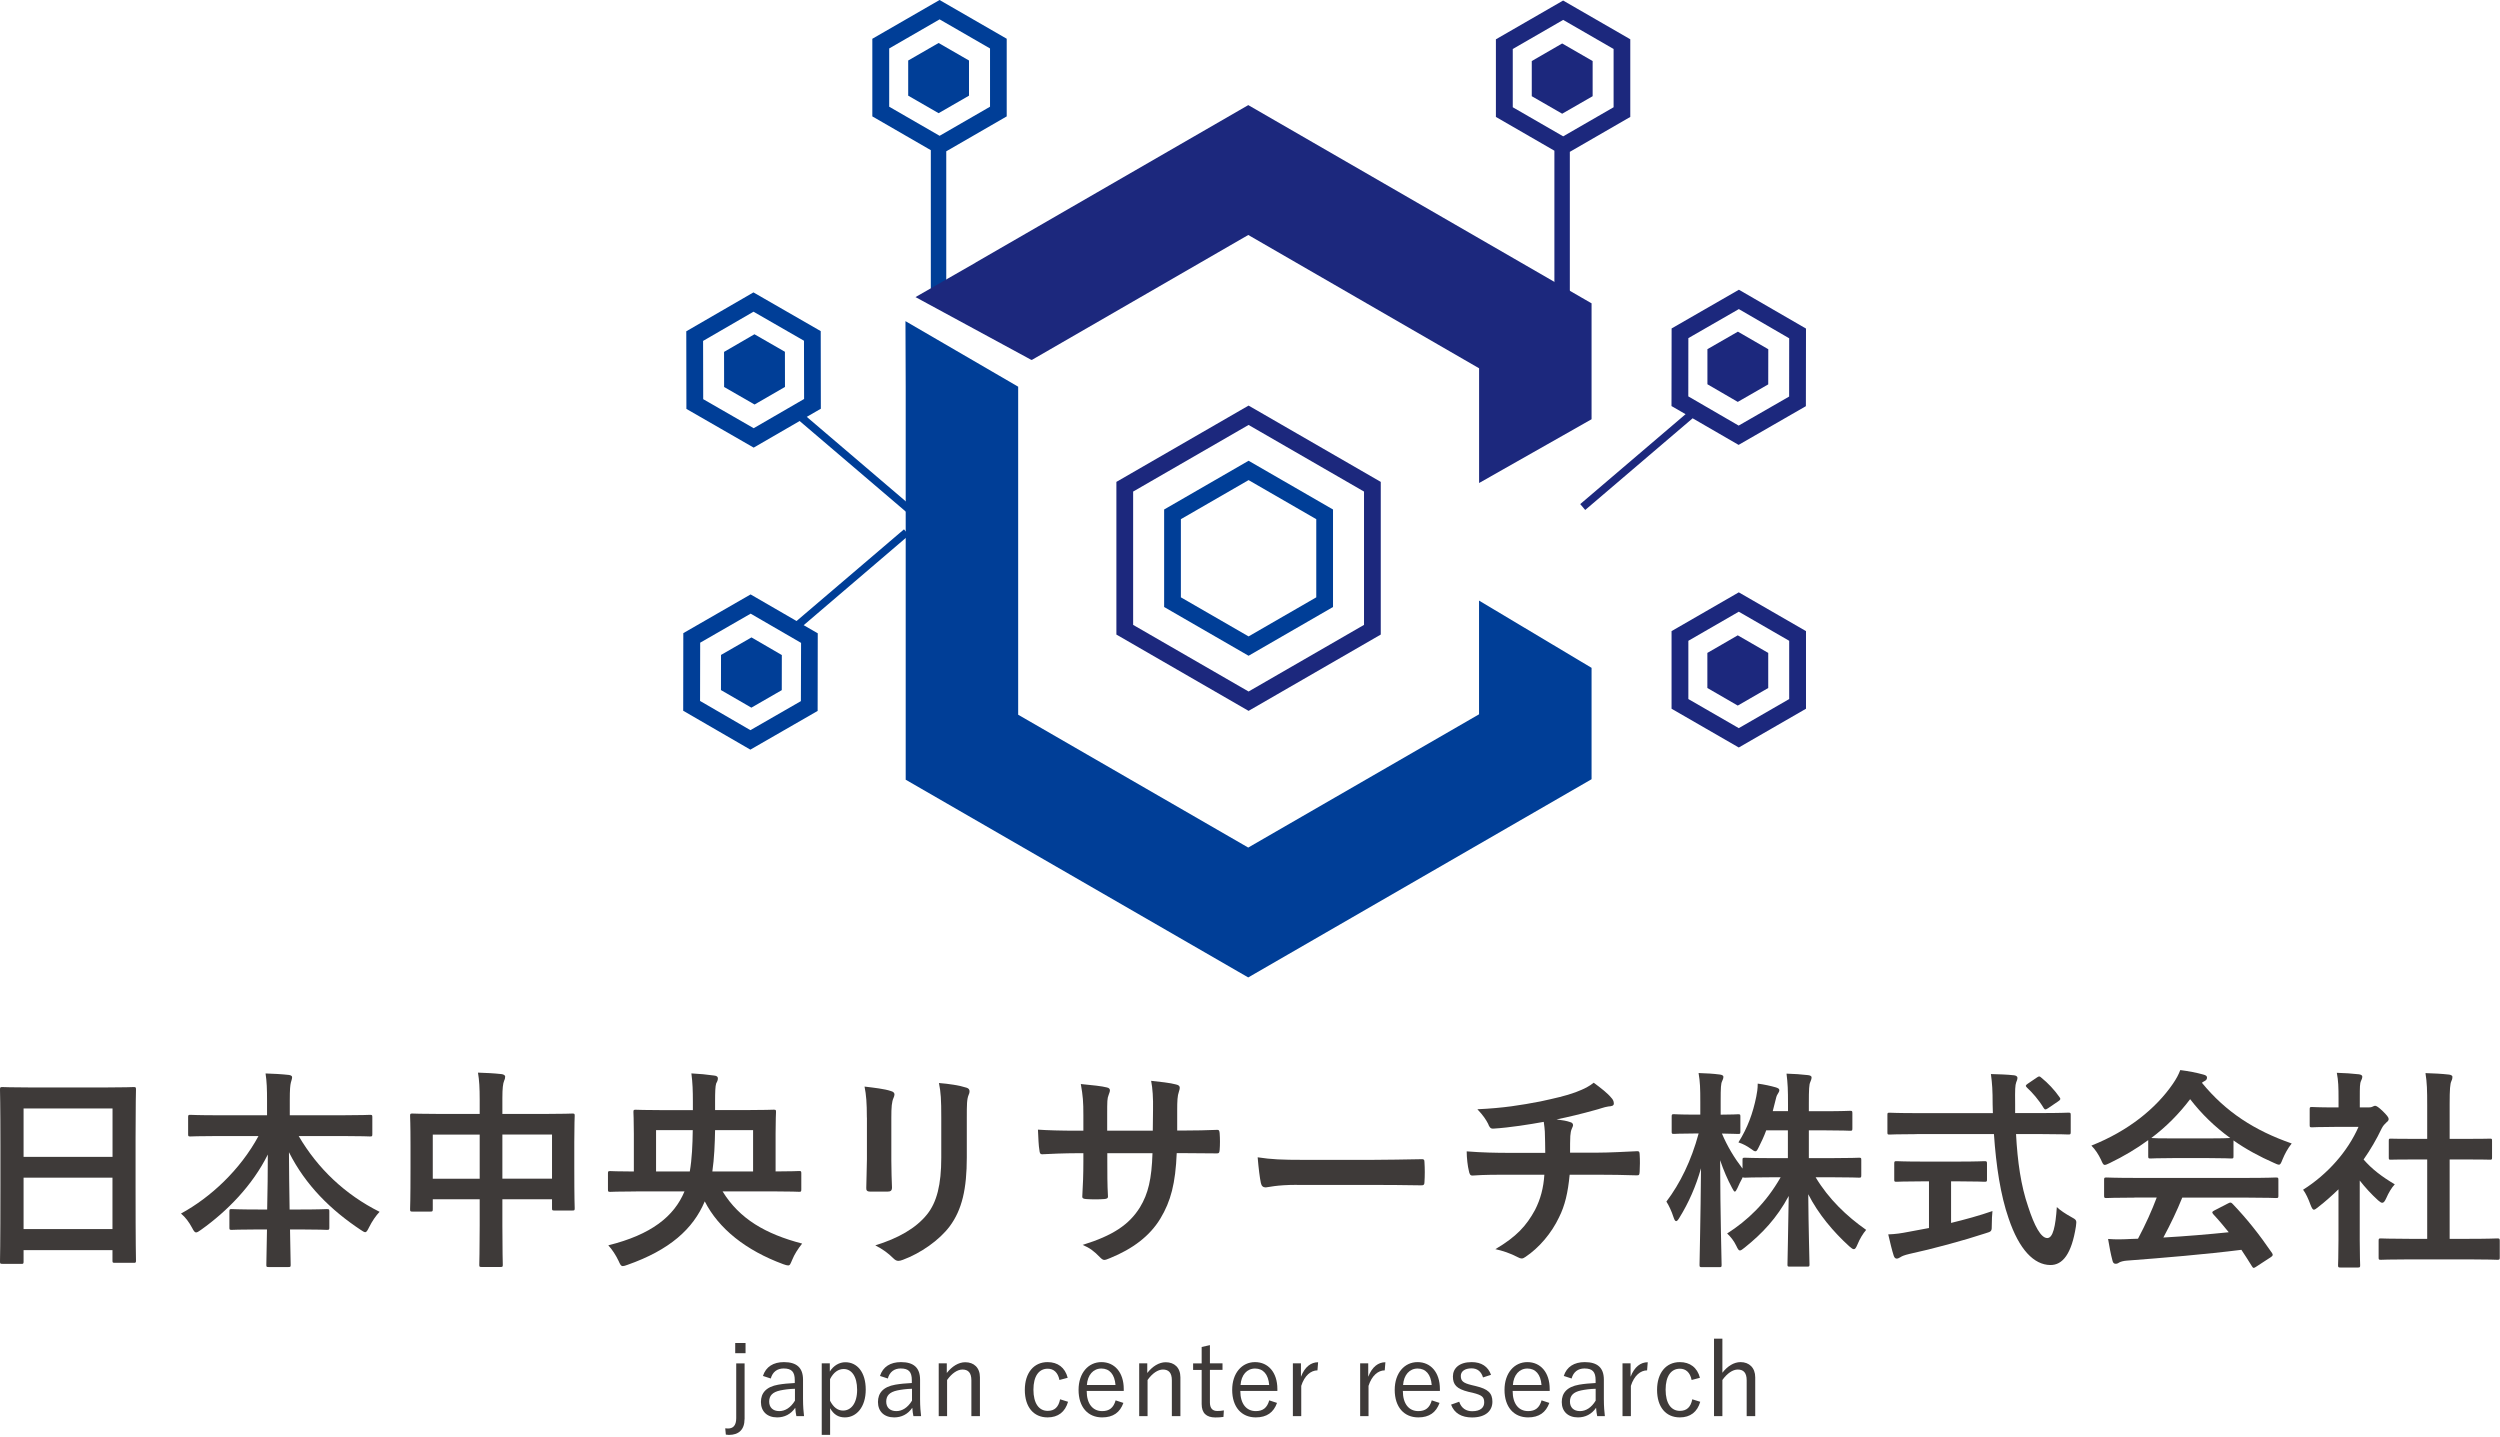 <svg width="421" height="242" viewBox="0 0 421 242" fill="none" xmlns="http://www.w3.org/2000/svg">
<path d="M0.39 212.83C0.03 212.83 0 212.79 0 212.44C0 212.19 0.07 210.08 0.07 199.72V192.82C0.07 185.89 0 183.71 0 183.49C0 183.1 0.04 183.06 0.39 183.06C0.64 183.06 1.86 183.13 5.32 183.13H17.58C21.05 183.13 22.3 183.06 22.51 183.06C22.87 183.06 22.9 183.1 22.9 183.49C22.9 183.7 22.83 185.88 22.83 191.75V199.69C22.83 209.95 22.9 212.06 22.9 212.27C22.9 212.63 22.86 212.66 22.51 212.66H19.33C18.97 212.66 18.94 212.62 18.94 212.27V210.52H3.97V212.45C3.97 212.81 3.93 212.84 3.58 212.84H0.39V212.83ZM3.97 194.82H18.95V186.67H3.97V194.82ZM18.94 206.97V198.32H3.97V206.97H18.94Z" fill="#3E3A39"/>
<path d="M36.64 191.31C33.39 191.31 32.28 191.38 32.07 191.38C31.71 191.38 31.68 191.34 31.68 190.99V188.13C31.68 187.77 31.72 187.74 32.07 187.74C32.28 187.74 33.39 187.81 36.64 187.81H44.97V185.42C44.97 183.38 44.93 182.17 44.72 180.77C46.01 180.81 47.4 180.88 48.65 181.02C48.97 181.06 49.19 181.2 49.19 181.38C49.19 181.7 49.05 182.02 48.98 182.31C48.87 182.78 48.8 183.42 48.8 185.31V187.81H57.7C60.95 187.81 62.1 187.74 62.31 187.74C62.67 187.74 62.7 187.78 62.7 188.13V190.99C62.7 191.35 62.66 191.38 62.31 191.38C62.1 191.38 60.95 191.31 57.7 191.31H50.3C53.52 196.81 58.13 201.17 63.92 204.07C63.28 204.75 62.67 205.64 62.17 206.64C61.88 207.21 61.74 207.5 61.49 207.5C61.35 207.5 61.1 207.36 60.74 207.11C55.74 203.79 51.45 199.6 48.66 194.03C48.66 197 48.73 200.5 48.77 203.68H50.63C53.78 203.68 54.81 203.61 55.03 203.61C55.42 203.61 55.46 203.65 55.46 204V206.72C55.46 207.08 55.42 207.11 55.03 207.11C54.82 207.11 53.78 207.04 50.63 207.04H48.84C48.88 210.08 48.95 212.4 48.95 213.01C48.95 213.33 48.91 213.37 48.56 213.37H45.24C44.88 213.37 44.85 213.33 44.85 213.01C44.85 212.4 44.89 210.08 44.96 207.04H43.42C40.27 207.04 39.24 207.11 39.02 207.11C38.66 207.11 38.63 207.07 38.63 206.72V204C38.63 203.64 38.67 203.61 39.02 203.61C39.23 203.61 40.27 203.68 43.42 203.68H44.99C45.06 200.64 45.1 197.35 45.1 194.42C42.53 199.6 38.31 203.93 33.84 207.11C33.45 207.4 33.2 207.54 33.02 207.54C32.81 207.54 32.63 207.33 32.34 206.75C31.8 205.75 31.23 205 30.48 204.36C35.48 201.64 40.45 197 43.53 191.31H36.64Z" fill="#3E3A39"/>
<path d="M80.78 185.2C80.78 183.2 80.71 181.91 80.49 180.63C81.81 180.67 83.24 180.74 84.46 180.88C84.78 180.92 85.07 181.06 85.07 181.31C85.07 181.56 85 181.81 84.89 182.02C84.71 182.45 84.6 183.24 84.6 184.91V187.59H91.53C94.96 187.59 96.14 187.52 96.39 187.52C96.75 187.52 96.78 187.56 96.78 187.91C96.78 188.12 96.71 189.23 96.71 192.34V196.49C96.71 202.21 96.78 203.24 96.78 203.46C96.78 203.82 96.74 203.85 96.39 203.85H93.35C92.99 203.85 92.96 203.81 92.96 203.46V201.96H84.6V206.36C84.6 210.61 84.67 212.79 84.67 212.97C84.67 213.33 84.63 213.36 84.28 213.36H81.1C80.74 213.36 80.71 213.32 80.71 212.97C80.71 212.76 80.78 210.65 80.78 206.43V201.96H72.88V203.6C72.88 203.99 72.84 204.03 72.49 204.03H69.45C69.09 204.03 69.06 203.99 69.06 203.6C69.06 203.39 69.13 202.31 69.13 196.59V192.91C69.13 189.26 69.06 188.12 69.06 187.91C69.06 187.55 69.1 187.52 69.45 187.52C69.7 187.52 70.88 187.59 74.31 187.59H80.78V185.2ZM72.88 198.5H80.78V191.07H72.88V198.5ZM84.6 191.06V198.49H92.96V191.06H84.6Z" fill="#3E3A39"/>
<path d="M107.09 200.64C104.02 200.64 102.94 200.71 102.77 200.71C102.41 200.71 102.38 200.67 102.38 200.28V197.6C102.38 197.24 102.42 197.21 102.77 197.21C102.95 197.21 103.95 197.28 106.74 197.28V190.92C106.74 188.6 106.67 187.49 106.67 187.27C106.67 186.91 106.71 186.88 107.06 186.88C107.31 186.88 108.56 186.95 112.03 186.95H116.68V185.48C116.68 183.76 116.64 182.37 116.43 180.76C117.82 180.83 118.97 180.94 120.25 181.12C120.75 181.16 120.89 181.37 120.89 181.58C120.89 181.97 120.75 182.15 120.6 182.47C120.46 182.9 120.42 183.9 120.42 185.47V186.94H125.32C128.79 186.94 130.04 186.87 130.29 186.87C130.65 186.87 130.68 186.91 130.68 187.26C130.68 187.47 130.61 188.58 130.61 190.87V197.27C133.33 197.27 134.36 197.2 134.58 197.2C134.9 197.2 134.94 197.24 134.94 197.59V200.27C134.94 200.66 134.9 200.7 134.58 200.7C134.37 200.7 133.29 200.63 130.22 200.63H121.68C124.54 205.28 128.94 207.81 135.08 209.42C134.37 210.31 133.79 211.21 133.4 212.17C133.11 212.85 133.04 213.1 132.72 213.1C132.54 213.1 132.29 213.03 131.9 212.89C125.61 210.57 121.03 206.92 118.68 202.31C116.71 206.99 112.75 210.5 105.67 213C105.28 213.14 105.06 213.21 104.88 213.21C104.56 213.21 104.45 212.96 104.16 212.32C103.7 211.36 103.12 210.46 102.44 209.71C109.66 207.92 113.52 204.85 115.27 200.63H107.09V200.64ZM110.48 190.31V197.28H116.16C116.52 195.21 116.63 192.78 116.66 190.31H110.48ZM126.82 197.28V190.31H120.42C120.38 192.63 120.28 195.06 119.96 197.28H126.82Z" fill="#3E3A39"/>
<path d="M145.98 188.2C145.98 185.73 145.87 184.38 145.59 182.98C147.09 183.16 148.99 183.37 150.02 183.73C150.45 183.84 150.63 184.05 150.63 184.3C150.63 184.48 150.56 184.66 150.49 184.84C150.17 185.52 150.1 186.41 150.1 188.24V195.46C150.1 197.32 150.17 198.71 150.21 199.96C150.21 200.5 150 200.67 149.42 200.67H146.56C146.06 200.67 145.85 200.49 145.88 200.06C145.88 198.81 145.99 196.74 145.99 195.2V188.2H145.98ZM162.81 194.89C162.81 200.18 162.02 203.72 159.91 206.54C158.16 208.86 155.05 211.04 152.05 212.15C151.76 212.26 151.51 212.33 151.3 212.33C151.01 212.33 150.76 212.22 150.44 211.9C149.58 211.04 148.65 210.36 147.4 209.72C151.22 208.54 154.23 206.86 156.12 204.5C157.76 202.46 158.51 199.5 158.51 194.96V188.21C158.51 185.14 158.44 183.99 158.12 182.38C159.84 182.52 161.55 182.77 162.77 183.17C163.13 183.28 163.27 183.49 163.27 183.78C163.27 183.96 163.23 184.17 163.13 184.35C162.81 185.1 162.81 186.03 162.81 188.25V194.89Z" fill="#3E3A39"/>
<path d="M199.49 190.38C201.24 190.38 203.24 190.34 204.89 190.27C205.32 190.23 205.35 190.45 205.39 190.84C205.46 191.73 205.46 192.77 205.39 193.66C205.35 194.12 205.28 194.27 204.78 194.23C203.57 194.23 201.38 194.19 199.63 194.19H198.16C197.95 199.3 197.16 202.3 195.41 205.2C193.62 208.17 190.73 210.31 186.97 211.85C186.47 212.06 186.18 212.17 185.97 212.17C185.76 212.17 185.58 212.06 185.29 211.78C184.22 210.67 183.54 210.17 182.32 209.64C187.4 208.07 190.15 206.24 191.97 203.31C193.36 201.02 193.94 198.56 194.08 194.2H186.47V195.49C186.47 197.6 186.47 199.53 186.58 201.42C186.62 201.81 186.37 201.88 185.97 201.92C185.04 201.99 183.86 201.99 182.9 201.92C182.44 201.88 182.22 201.81 182.26 201.42C182.37 199.56 182.44 197.81 182.44 195.56V194.2H181.37C179.44 194.2 176.58 194.31 175.47 194.38C175.18 194.38 175.08 194.17 175.04 193.7C174.9 192.95 174.86 191.7 174.79 190.23C176.29 190.34 178.61 190.41 181.37 190.41H182.44V187.8C182.44 185.51 182.37 184.62 182.01 182.55C183.87 182.73 185.62 182.91 186.37 183.12C186.76 183.19 186.91 183.37 186.91 183.62C186.91 183.83 186.8 184.08 186.7 184.37C186.45 185.01 186.45 185.37 186.45 187.8V190.41H194.13L194.17 186.91C194.21 184.91 194.1 183.26 193.85 182.01C195.21 182.15 197.17 182.37 198.03 182.62C198.53 182.73 198.67 182.91 198.67 183.19C198.67 183.33 198.63 183.55 198.53 183.83C198.28 184.51 198.24 185.44 198.24 186.98V190.38H199.49Z" fill="#3E3A39"/>
<path d="M218.4 199.53C214.86 199.53 213.5 199.96 213.15 199.96C212.72 199.96 212.44 199.75 212.33 199.21C212.15 198.39 211.94 196.71 211.79 194.89C214.11 195.25 215.9 195.32 219.51 195.32H231.02C233.74 195.32 236.49 195.25 239.24 195.21C239.78 195.17 239.88 195.28 239.88 195.71C239.95 196.78 239.95 198 239.88 199.07C239.88 199.5 239.74 199.64 239.24 199.61C236.56 199.57 233.91 199.54 231.27 199.54H218.4V199.53Z" fill="#3E3A39"/>
<path d="M260.22 194.17C260.22 193.03 260.18 191.6 260.15 190.56C260.11 190.1 260.08 189.63 259.97 188.92C257.61 189.35 254.25 189.89 251.5 190.06C250.96 190.13 250.75 189.67 250.61 189.27C250.25 188.56 249.75 187.8 248.79 186.8C253.26 186.59 256.05 186.12 259.41 185.48C261.88 184.94 263.66 184.55 265.31 183.94C266.99 183.3 267.6 182.94 268.38 182.33C269.59 183.22 270.74 184.12 271.31 184.83C271.6 185.12 271.77 185.44 271.77 185.83C271.77 186.22 271.41 186.29 270.84 186.33C270.09 186.44 269.34 186.76 268.59 186.94C266.41 187.55 264.23 188.08 262.12 188.51C263.05 188.62 263.87 188.76 264.44 188.97C264.73 189.04 264.9 189.22 264.9 189.47C264.9 189.65 264.79 189.83 264.69 190.08C264.55 190.4 264.48 190.76 264.44 191.29C264.4 192.08 264.4 192.9 264.4 194.11H268.83C271.08 194.11 274.12 193.93 275.73 193.86C276.09 193.86 276.09 194.04 276.12 194.43C276.19 195.36 276.16 196.47 276.12 197.29C276.08 197.79 276.08 197.93 275.66 197.93C273.41 197.86 271.33 197.82 268.73 197.82H264.33C264.04 200.86 263.54 203 262.54 205C261.29 207.65 259.18 210.15 256.86 211.68C256.65 211.82 256.47 211.93 256.25 211.93C256.07 211.93 255.86 211.86 255.61 211.72C254.32 211.04 253 210.61 251.82 210.36C255.39 208.25 257.04 206.43 258.5 203.75C259.43 201.93 259.93 200.03 260.07 197.82H253.71C252.42 197.82 249.78 197.82 248.03 197.96C247.57 198 247.46 197.71 247.35 197.14C247.17 196.46 246.99 195 246.99 193.89C249.53 194.1 252.17 194.14 253.92 194.14H260.22V194.17Z" fill="#3E3A39"/>
<path d="M297.43 190.35C297.07 191.35 296.61 192.32 296.18 193.17C295.93 193.67 295.82 193.88 295.61 193.88C295.43 193.88 295.22 193.74 294.79 193.42C294.25 193.03 293.54 192.63 292.75 192.38C294.32 189.88 295.18 187.48 295.75 184.7C295.89 184.02 296 183.34 296 182.48C297.07 182.62 298.22 182.87 299.07 183.12C299.39 183.23 299.64 183.33 299.64 183.58C299.64 183.79 299.53 183.97 299.35 184.26C299.17 184.51 299.1 184.83 298.92 185.58C298.81 186.08 298.67 186.58 298.53 187.12H301.1V185.98C301.1 183.51 301.06 182.48 300.85 180.8C302.17 180.84 303.24 180.91 304.46 181.05C304.85 181.09 305.07 181.23 305.07 181.41C305.07 181.7 304.96 181.95 304.86 182.2C304.65 182.63 304.61 183.38 304.61 185.92V187.13H307.22C310.29 187.13 311.33 187.06 311.55 187.06C311.91 187.06 311.94 187.1 311.94 187.49V190.03C311.94 190.39 311.9 190.42 311.55 190.42C311.34 190.42 310.3 190.35 307.22 190.35H304.61V195.03H308.29C311.68 195.03 312.86 194.96 313.08 194.96C313.4 194.96 313.44 195 313.44 195.32V197.89C313.44 198.28 313.4 198.32 313.08 198.32C312.87 198.32 311.69 198.25 308.29 198.25H305.75C307.93 201.9 311 204.83 314.26 207.11C313.72 207.75 313.22 208.54 312.76 209.65C312.55 210.15 312.4 210.36 312.19 210.36C312.01 210.36 311.8 210.22 311.44 209.9C308.76 207.47 306.22 204.47 304.51 201.11C304.55 206.76 304.72 212.23 304.72 212.94C304.72 213.26 304.68 213.3 304.33 213.3H301.4C301.04 213.3 301.01 213.26 301.01 212.94C301.01 212.23 301.15 206.9 301.22 201.4C299.22 205.15 296.72 207.76 293.82 210.08C293.43 210.4 293.18 210.58 293 210.58C292.79 210.58 292.64 210.33 292.39 209.79C291.96 208.9 291.42 208.25 290.85 207.72C294.25 205.54 297.36 202.64 299.86 198.25H298.68C295.25 198.25 294.07 198.32 293.86 198.32C293.65 198.32 293.54 198.32 293.5 198.21C293.14 198.89 292.79 199.57 292.57 200.1C292.39 200.46 292.28 200.67 292.14 200.67C292.03 200.67 291.89 200.46 291.67 200.03C290.92 198.64 290.24 197.06 289.67 195.38C289.7 204.82 289.92 212.36 289.92 213C289.92 213.36 289.88 213.39 289.53 213.39H286.63C286.24 213.39 286.2 213.35 286.2 213C286.2 212.36 286.38 205.21 286.45 196.74C285.59 199.78 284.38 202.53 282.81 205.07C282.6 205.43 282.42 205.64 282.27 205.64C282.09 205.64 281.98 205.43 281.84 205.03C281.48 203.92 281.02 202.96 280.62 202.35C282.94 199.28 284.8 195.49 286.05 190.88H285.26C282.87 190.88 282.11 190.95 281.9 190.95C281.54 190.95 281.51 190.91 281.51 190.56V188.02C281.51 187.66 281.55 187.63 281.9 187.63C282.11 187.63 282.87 187.7 285.26 187.7H286.33V185.56C286.33 183.34 286.3 182.2 286.04 180.7C287.4 180.74 288.54 180.81 289.61 180.95C289.97 180.99 290.22 181.13 290.22 181.31C290.22 181.63 290.11 181.81 290.01 182.06C289.8 182.49 289.76 183.06 289.76 185.53V187.71C291.8 187.71 292.48 187.64 292.69 187.64C293.05 187.64 293.08 187.68 293.08 188.03V190.57C293.08 190.93 293.04 190.96 292.69 190.96C292.48 190.96 291.87 190.92 289.97 190.89C290.9 193.07 292.04 194.96 293.44 196.79V195.32C293.44 195 293.47 194.96 293.83 194.96C294.04 194.96 295.22 195.03 298.65 195.03H301.08V190.35H297.43Z" fill="#3E3A39"/>
<path d="M322.77 190.99C319.52 190.99 318.41 191.06 318.2 191.06C317.84 191.06 317.84 191.02 317.84 190.63V187.81C317.84 187.42 317.84 187.38 318.2 187.38C318.41 187.38 319.52 187.45 322.77 187.45H335.6C335.6 186.99 335.56 186.49 335.56 185.98C335.56 183.59 335.49 182.55 335.27 180.87C336.56 180.91 337.95 180.94 339.17 181.08C339.53 181.12 339.74 181.29 339.74 181.51C339.74 181.8 339.6 182.05 339.53 182.26C339.35 182.76 339.32 183.47 339.35 185.87V187.44H343.75C347 187.44 348.11 187.37 348.32 187.37C348.68 187.37 348.71 187.41 348.71 187.8V190.62C348.71 191.01 348.67 191.05 348.32 191.05C348.11 191.05 347 190.98 343.75 190.98H339.5C339.75 195.63 340.32 199.67 341.54 203.2C342.58 206.42 343.69 208.49 344.76 208.49C345.73 208.49 346.15 206.52 346.37 203.27C346.91 203.81 347.91 204.45 348.69 204.88C349.73 205.45 349.73 205.45 349.58 206.56C348.86 211.13 347.36 213.07 345.25 213.03C342.53 212.99 340.03 210.46 338.25 205.17C336.89 201.27 336.14 196.31 335.78 190.98H322.77V190.99ZM328.56 198.93V205.94C330.92 205.37 333.38 204.69 335.53 203.94C335.46 204.58 335.42 205.48 335.42 206.19C335.42 207.37 335.42 207.37 334.35 207.69C330.78 208.87 325.41 210.33 321.55 211.16C320.66 211.37 320.26 211.55 320.05 211.7C319.8 211.84 319.62 211.95 319.41 211.95C319.2 211.95 319.02 211.81 318.91 211.48C318.62 210.62 318.27 209.12 317.98 207.87C319.2 207.83 320.13 207.69 321.41 207.44L324.84 206.8V198.94H323.63C320.59 198.94 319.59 199.01 319.38 199.01C319.02 199.01 318.99 198.97 318.99 198.65V195.97C318.99 195.58 319.03 195.54 319.38 195.54C319.59 195.54 320.59 195.61 323.63 195.61H329.96C332.96 195.61 333.96 195.54 334.18 195.54C334.57 195.54 334.61 195.58 334.61 195.97V198.65C334.61 198.97 334.57 199.01 334.18 199.01C333.97 199.01 332.96 198.94 329.96 198.94H328.56V198.93ZM342.97 181.48C343.18 181.34 343.29 181.27 343.4 181.27C343.51 181.27 343.61 181.34 343.76 181.48C344.87 182.37 345.98 183.55 346.83 184.77C347.04 185.06 347.01 185.2 346.58 185.48L344.9 186.62C344.69 186.76 344.54 186.83 344.44 186.83C344.34 186.83 344.23 186.72 344.12 186.54C343.33 185.22 342.26 184 341.33 183.14C341.04 182.85 341.12 182.75 341.47 182.5L342.97 181.48Z" fill="#3E3A39"/>
<path d="M361.77 191.99C359.77 193.46 357.59 194.74 355.3 195.85C354.87 196.06 354.62 196.17 354.44 196.17C354.19 196.17 354.08 195.92 353.8 195.28C353.37 194.39 352.87 193.6 352.19 192.92C358.41 190.45 363.06 186.67 365.91 182.52C366.52 181.63 366.84 181.02 367.16 180.2C368.55 180.38 369.88 180.63 371.02 180.95C371.45 181.06 371.66 181.2 371.66 181.45C371.66 181.66 371.59 181.88 371.3 182.02C371.09 182.13 370.94 182.23 370.8 182.34C374.84 187.27 379.66 190.38 385.92 192.56C385.24 193.42 384.78 194.28 384.38 195.24C384.13 195.88 384.02 196.13 383.77 196.13C383.59 196.13 383.34 196.02 382.95 195.84C380.52 194.77 378.2 193.52 376.12 192.05V194.7C376.12 195.06 376.09 195.09 375.73 195.09C375.52 195.09 374.55 195.02 371.69 195.02H366.19C363.33 195.02 362.37 195.09 362.15 195.09C361.79 195.09 361.76 195.05 361.76 194.7V191.99H361.77ZM359.48 201.68C356.12 201.68 354.98 201.75 354.76 201.75C354.37 201.75 354.33 201.71 354.33 201.36V198.68C354.33 198.32 354.37 198.29 354.76 198.29C354.97 198.29 356.12 198.36 359.48 198.36H378.53C381.89 198.36 383.03 198.29 383.25 198.29C383.64 198.29 383.68 198.33 383.68 198.68V201.36C383.68 201.72 383.65 201.75 383.25 201.75C383.04 201.75 381.89 201.68 378.53 201.68H367.49C366.6 203.9 365.52 206.15 364.31 208.4C368.03 208.19 371.92 207.86 375.32 207.51C374.5 206.51 373.68 205.51 372.71 204.47C372.46 204.18 372.5 204.04 372.92 203.83L375.21 202.65C375.6 202.44 375.71 202.47 375.96 202.72C378.39 205.26 380.43 207.83 382.61 211.01C382.79 211.3 382.79 211.44 382.43 211.69L379.96 213.3C379.75 213.44 379.64 213.51 379.53 213.51C379.42 213.51 379.35 213.44 379.24 213.26C378.63 212.26 378.02 211.33 377.45 210.47C371.52 211.22 364.23 211.83 358.15 212.29C357.58 212.33 357.11 212.47 356.86 212.61C356.68 212.75 356.5 212.82 356.25 212.82C356 212.82 355.82 212.64 355.75 212.32C355.43 211.14 355.21 209.89 355 208.64C356.32 208.75 357.5 208.71 358.9 208.64C359.26 208.64 359.65 208.6 360.04 208.6C361.33 206.17 362.36 203.88 363.19 201.67H359.48V201.68ZM371.71 191.71C374.1 191.71 375.18 191.67 375.57 191.64C373 189.78 370.75 187.6 368.82 185.1C366.93 187.6 364.75 189.78 362.28 191.64C362.6 191.68 363.6 191.71 366.21 191.71H371.71Z" fill="#3E3A39"/>
<path d="M393.8 200.28C392.69 201.35 391.58 202.35 390.41 203.25C390.05 203.54 389.84 203.71 389.66 203.71C389.45 203.71 389.3 203.42 389.09 202.89C388.73 201.89 388.3 200.96 387.84 200.35C392.02 197.71 395.38 193.85 397.17 189.77H393.13C390.41 189.77 389.56 189.84 389.34 189.84C388.98 189.84 388.95 189.8 388.95 189.45V186.81C388.95 186.45 388.99 186.42 389.34 186.42C389.55 186.42 390.41 186.49 393.13 186.49H393.81V185.02C393.81 183.13 393.78 181.98 393.52 180.66C394.88 180.7 395.95 180.77 397.24 180.91C397.6 180.95 397.81 181.12 397.81 181.27C397.81 181.59 397.7 181.77 397.6 182.02C397.39 182.45 397.39 183.06 397.39 184.88V186.49H398.89C399.21 186.49 399.39 186.45 399.57 186.35C399.71 186.28 399.86 186.21 399.96 186.21C400.17 186.21 400.53 186.42 401.28 187.14C401.96 187.82 402.25 188.18 402.25 188.43C402.25 188.61 402.18 188.79 401.89 189C401.57 189.32 401.35 189.5 401.07 190.04C400.21 191.86 399.18 193.61 398.03 195.26C399.42 196.87 401.1 198.15 403.28 199.44C402.74 200.01 402.24 200.87 401.85 201.76C401.6 202.3 401.42 202.55 401.17 202.55C400.99 202.55 400.78 202.41 400.45 202.12C399.31 201.08 398.27 199.94 397.38 198.8V208.84C397.38 211.48 397.45 212.88 397.45 213.06C397.45 213.42 397.41 213.45 397.02 213.45H394.16C393.77 213.45 393.73 213.41 393.73 213.06C393.73 212.85 393.8 211.49 393.8 208.84V200.28ZM405.74 212.08C402.35 212.08 401.17 212.15 400.95 212.15C400.59 212.15 400.56 212.11 400.56 211.76V208.94C400.56 208.58 400.6 208.55 400.95 208.55C401.16 208.55 402.34 208.62 405.74 208.62H408.74V195.25H407.13C403.95 195.25 402.84 195.29 402.63 195.29C402.31 195.29 402.27 195.29 402.27 194.93V192.11C402.27 191.75 402.31 191.75 402.63 191.75C402.84 191.75 403.95 191.79 407.13 191.79H408.74V186.11C408.74 183.57 408.71 182.36 408.45 180.71C409.81 180.75 411.17 180.82 412.42 180.96C412.74 181 412.99 181.14 412.99 181.32C412.99 181.61 412.95 181.78 412.81 182.07C412.6 182.5 412.52 183.39 412.52 186V191.79H414.77C417.95 191.79 419.06 191.75 419.27 191.75C419.63 191.75 419.66 191.75 419.66 192.11V194.93C419.66 195.29 419.62 195.29 419.27 195.29C419.06 195.29 417.95 195.25 414.77 195.25H412.52V208.62H415.77C419.17 208.62 420.31 208.55 420.53 208.55C420.92 208.55 420.96 208.59 420.96 208.94V211.76C420.96 212.12 420.92 212.15 420.53 212.15C420.32 212.15 419.17 212.08 415.77 212.08H405.74Z" fill="#3E3A39"/>
<path d="M125.38 238.99C125.38 240.73 124.42 241.64 122.75 241.64C122.61 241.64 122.45 241.61 122.23 241.59L122.13 240.53C122.3 240.55 122.46 240.56 122.6 240.56C123.44 240.56 123.98 240.07 123.98 238.82V229.6H125.39V238.99H125.38ZM125.55 227.88H123.81V226.16H125.55V227.88Z" fill="#3E3A39"/>
<path d="M128.48 231.71C128.97 230.16 130.24 229.38 132.01 229.38C134.15 229.38 135.23 230.32 135.23 232.34V235.59C135.23 236.86 135.32 237.82 135.4 238.48H134.11C134.02 238.08 133.97 237.68 133.92 237.07C133.17 238.17 132.09 238.69 130.87 238.69C129.15 238.69 128.14 237.65 128.14 236.1C128.14 234.59 129.01 233.54 131.06 233.18C131.86 233.04 132.83 232.95 133.84 232.9V232.43C133.84 231 133.3 230.45 131.96 230.45C130.9 230.45 130.1 231.02 129.8 232.14L128.48 231.71ZM133.86 233.87C132.9 233.89 132.07 234.01 131.39 234.15C130.08 234.43 129.53 235.04 129.53 236.03C129.53 237 130.14 237.63 131.24 237.63C132.2 237.63 133.15 237.06 133.87 235.87V233.87H133.86Z" fill="#3E3A39"/>
<path d="M139.73 230.98C140.37 229.95 141.35 229.4 142.36 229.4C144.33 229.4 145.79 231.05 145.79 234.01C145.79 236.97 144.22 238.69 142.28 238.69C141.15 238.69 140.38 238.18 139.79 237.14V241.63H138.38V229.59H139.74V230.98H139.73ZM139.78 235.89C140.37 237.02 141.09 237.54 141.97 237.54C143.29 237.54 144.34 236.36 144.34 234.04C144.34 231.73 143.37 230.54 142.08 230.54C141.19 230.54 140.37 231.08 139.78 232.25V235.89Z" fill="#3E3A39"/>
<path d="M148.19 231.71C148.68 230.16 149.95 229.38 151.72 229.38C153.86 229.38 154.94 230.32 154.94 232.34V235.59C154.94 236.86 155.03 237.82 155.11 238.48H153.82C153.73 238.08 153.68 237.68 153.63 237.07C152.88 238.17 151.8 238.69 150.58 238.69C148.86 238.69 147.85 237.65 147.85 236.1C147.85 234.59 148.72 233.54 150.77 233.18C151.57 233.04 152.54 232.95 153.55 232.9V232.43C153.55 231 153.01 230.45 151.67 230.45C150.61 230.45 149.81 231.02 149.51 232.14L148.19 231.71ZM153.57 233.87C152.61 233.89 151.78 234.01 151.1 234.15C149.79 234.43 149.24 235.04 149.24 236.03C149.24 237 149.85 237.63 150.95 237.63C151.91 237.63 152.86 237.06 153.58 235.87V233.87H153.57Z" fill="#3E3A39"/>
<path d="M159.44 231.21C160.31 230.1 161.41 229.4 162.55 229.4C164.01 229.4 165.02 230.32 165.02 231.94V238.48H163.58V232.44C163.58 231.17 163.04 230.63 162.08 230.63C161.24 230.63 160.29 231.26 159.49 232.39V238.48H158.08V229.59H159.44V231.21Z" fill="#3E3A39"/>
<path d="M178.41 232.39C178.15 231.1 177.42 230.49 176.43 230.49C174.95 230.49 174.03 231.74 174.03 234.02C174.03 236.32 174.95 237.59 176.43 237.59C177.6 237.59 178.26 236.95 178.52 235.64L179.86 236.06C179.37 237.77 178.19 238.69 176.41 238.69C174.06 238.69 172.58 236.95 172.58 234.06C172.58 231.17 174.11 229.38 176.41 229.38C178.12 229.38 179.35 230.28 179.8 232.02L178.41 232.39Z" fill="#3E3A39"/>
<path d="M183 234.24C183 236.42 184.03 237.63 185.61 237.63C186.81 237.63 187.52 237.07 187.87 235.82L189.18 236.25C188.61 237.85 187.46 238.69 185.6 238.69C183.2 238.69 181.63 236.95 181.63 234.06C181.63 231.22 183.27 229.38 185.48 229.38C187.66 229.38 189.24 231.07 189.24 233.92V234.23H183V234.24ZM187.85 233.23C187.71 231.44 186.84 230.46 185.48 230.46C184.1 230.46 183.15 231.54 183.03 233.23H187.85Z" fill="#3E3A39"/>
<path d="M193.2 231.21C194.07 230.1 195.17 229.4 196.31 229.4C197.77 229.4 198.78 230.32 198.78 231.94V238.48H197.34V232.44C197.34 231.17 196.8 230.63 195.84 230.63C195 230.63 194.05 231.26 193.25 232.39V238.48H191.84V229.59H193.2V231.21Z" fill="#3E3A39"/>
<path d="M203.75 229.59H205.87V230.69H203.75V236.17C203.75 237.16 204.19 237.61 204.99 237.61C205.37 237.61 205.7 237.59 206.1 237.51L206.03 238.61C205.54 238.68 205.14 238.7 204.66 238.7C203.16 238.7 202.36 237.97 202.36 236.44V230.7H200.92V229.6H202.36V226.83L203.75 226.52V229.59Z" fill="#3E3A39"/>
<path d="M208.87 234.24C208.87 236.42 209.9 237.63 211.48 237.63C212.68 237.63 213.39 237.07 213.74 235.82L215.05 236.25C214.48 237.85 213.33 238.69 211.47 238.69C209.07 238.69 207.5 236.95 207.5 234.06C207.5 231.22 209.14 229.38 211.35 229.38C213.53 229.38 215.11 231.07 215.11 233.92V234.23H208.87V234.24ZM213.73 233.23C213.59 231.44 212.72 230.46 211.36 230.46C209.98 230.46 209.03 231.54 208.91 233.23H213.73Z" fill="#3E3A39"/>
<path d="M221.86 230.77C220.76 230.77 219.68 231.64 219.13 233.38V238.48H217.72V229.59H219.08V231.85C219.74 230.14 220.8 229.4 221.97 229.4L221.86 230.77Z" fill="#3E3A39"/>
<path d="M233.19 230.77C232.09 230.77 231.01 231.64 230.46 233.38V238.48H229.05V229.59H230.41V231.85C231.07 230.14 232.13 229.4 233.3 229.4L233.19 230.77Z" fill="#3E3A39"/>
<path d="M236.24 234.24C236.24 236.42 237.27 237.63 238.85 237.63C240.05 237.63 240.76 237.07 241.11 235.82L242.42 236.25C241.84 237.85 240.7 238.69 238.84 238.69C236.44 238.69 234.87 236.95 234.87 234.06C234.87 231.22 236.51 229.38 238.72 229.38C240.9 229.38 242.48 231.07 242.48 233.92V234.23H236.24V234.24ZM241.1 233.23C240.96 231.44 240.09 230.46 238.73 230.46C237.36 230.46 236.4 231.54 236.28 233.23H241.1Z" fill="#3E3A39"/>
<path d="M249.74 231.96C249.44 230.95 248.77 230.43 247.81 230.43C246.66 230.43 246 230.95 246 231.7C246 232.55 246.38 232.9 247.83 233.25L248.54 233.42C250.58 233.91 251.32 234.59 251.32 236.05C251.32 237.55 250.21 238.7 247.89 238.7C246.15 238.7 244.9 238 244.36 236.54L245.73 236.05C246.1 237.18 246.93 237.65 247.92 237.65C249.38 237.65 249.94 236.97 249.94 236.19C249.94 235.25 249.61 234.95 247.99 234.54L247.28 234.38C245.28 233.88 244.67 233.18 244.67 231.8C244.67 230.44 245.71 229.38 247.82 229.38C249.49 229.38 250.59 230.13 251.09 231.52L249.74 231.96Z" fill="#3E3A39"/>
<path d="M254.73 234.24C254.73 236.42 255.76 237.63 257.34 237.63C258.54 237.63 259.25 237.07 259.6 235.82L260.91 236.25C260.33 237.85 259.19 238.69 257.33 238.69C254.93 238.69 253.36 236.95 253.36 234.06C253.36 231.22 255 229.38 257.21 229.38C259.39 229.38 260.97 231.07 260.97 233.92V234.23H254.73V234.24ZM259.59 233.23C259.45 231.44 258.58 230.46 257.22 230.46C255.85 230.46 254.89 231.54 254.77 233.23H259.59Z" fill="#3E3A39"/>
<path d="M263.34 231.71C263.83 230.16 265.1 229.38 266.87 229.38C269.01 229.38 270.09 230.32 270.09 232.34V235.59C270.09 236.86 270.18 237.82 270.26 238.48H268.97C268.88 238.08 268.83 237.68 268.78 237.07C268.03 238.17 266.95 238.69 265.73 238.69C264.01 238.69 263 237.65 263 236.1C263 234.59 263.87 233.54 265.92 233.18C266.72 233.04 267.69 232.95 268.7 232.9V232.43C268.7 231 268.16 230.45 266.82 230.45C265.76 230.45 264.96 231.02 264.66 232.14L263.34 231.71ZM268.71 233.87C267.75 233.89 266.92 234.01 266.24 234.15C264.93 234.43 264.38 235.04 264.38 236.03C264.38 237 264.99 237.63 266.08 237.63C267.04 237.63 267.99 237.06 268.71 235.87V233.87Z" fill="#3E3A39"/>
<path d="M277.37 230.77C276.27 230.77 275.19 231.64 274.64 233.38V238.48H273.23V229.59H274.59V231.85C275.25 230.14 276.31 229.4 277.48 229.4L277.37 230.77Z" fill="#3E3A39"/>
<path d="M284.87 232.39C284.61 231.1 283.88 230.49 282.89 230.49C281.41 230.49 280.49 231.74 280.49 234.02C280.49 236.32 281.41 237.59 282.89 237.59C284.06 237.59 284.72 236.95 284.98 235.64L286.32 236.06C285.83 237.77 284.65 238.69 282.88 238.69C280.53 238.69 279.05 236.95 279.05 234.06C279.05 231.17 280.58 229.38 282.88 229.38C284.58 229.38 285.82 230.28 286.27 232.02L284.87 232.39Z" fill="#3E3A39"/>
<path d="M290.05 231.17C290.9 230.07 291.98 229.38 293.11 229.38C294.57 229.38 295.58 230.34 295.58 231.94V238.48H294.14V232.44C294.14 231.17 293.6 230.63 292.64 230.63C291.8 230.63 290.85 231.27 290.05 232.39V238.48H288.64V225.43H290.05V231.17Z" fill="#3E3A39"/>
<path d="M152.94 10.19V16.11L158.06 19.06L163.18 16.11V10.19L158.06 7.24L152.94 10.19Z" fill="#003E97"/>
<path d="M169.54 6.53L158.22 0L146.9 6.53V19.6L156.75 25.29V50.86H159.35V25.48L169.53 19.6V6.53H169.54ZM166.72 17.97L158.23 22.87L149.74 17.97V8.16L158.23 3.26L166.72 8.16V17.97Z" fill="#003E97"/>
<path d="M257.95 10.28V16.2L263.07 19.15L268.2 16.2V10.28L263.07 7.32L257.95 10.28Z" fill="#1C287D"/>
<path d="M274.55 6.62L263.23 0.09L251.91 6.62V19.69L261.76 25.38V50.95H264.36V25.57L274.54 19.69V6.62H274.55ZM271.73 18.06L263.24 22.96L254.75 18.06V8.25L263.24 3.35L271.73 8.25V18.06Z" fill="#1C287D"/>
<path d="M287.53 58.8V64.71L292.64 67.68L297.77 64.73L297.78 58.81L292.66 55.85L287.53 58.8Z" fill="#1C287D"/>
<path d="M292.83 48.79L281.5 55.31L281.48 68.38L283.85 69.75L266.11 84.89L266.95 85.88L285.04 70.44L292.78 74.92L304.11 68.4L304.13 55.33L292.83 48.79ZM301.29 66.78L292.79 71.67L284.31 66.75L284.32 56.94L292.82 52.05L301.3 56.97L301.29 66.78Z" fill="#1C287D"/>
<path d="M287.52 109.95V115.86L292.64 118.82L297.77 115.86V109.95L292.64 106.99L287.52 109.95Z" fill="#1C287D"/>
<path d="M292.81 99.75L281.49 106.28V119.35L292.81 125.88L304.13 119.35V106.28L292.81 99.75ZM301.3 117.72L292.81 122.62L284.32 117.72V107.91L292.81 103.01L301.3 107.91V117.72Z" fill="#1C287D"/>
<path d="M127.05 56.29L121.93 59.26L121.94 65.17L127.07 68.12L132.19 65.16L132.18 59.24L127.05 56.29Z" fill="#003E97"/>
<path d="M153.6 85.34L135.86 70.2L138.23 68.83L138.21 55.76L126.88 49.24L115.57 55.79L115.59 68.86L126.92 75.38L134.66 70.9L152.75 86.34L153.6 85.34ZM126.92 72.11L118.42 67.22L118.4 57.41L126.89 52.49L135.39 57.38L135.41 67.19L126.92 72.11Z" fill="#003E97"/>
<path d="M121.41 116.21L126.53 119.17L131.65 116.22L131.66 110.31L126.55 107.34L121.42 110.29L121.41 116.21Z" fill="#003E97"/>
<path d="M153.07 90.13L152.23 89.14L134.14 104.58L126.4 100.1L115.07 106.62L115.05 119.69L126.36 126.24L137.69 119.72L137.71 106.65L135.34 105.28L153.07 90.13ZM134.87 118.07L126.37 122.96L117.89 118.04L117.91 108.23L126.41 103.34L134.9 108.26L134.87 118.07Z" fill="#003E97"/>
<path d="M210.26 119.71L188 106.86V81.15L210.26 68.3L232.52 81.15V106.86L210.26 119.71ZM190.82 105.23L210.26 116.45L229.7 105.23V82.78L210.26 71.56L190.82 82.78V105.23Z" fill="#1C287D"/>
<path d="M210.26 110.43L196.04 102.22V85.8L210.26 77.59L224.48 85.8V102.22L210.26 110.43ZM198.86 100.59L210.26 107.17L221.66 100.59V87.43L210.26 80.85L198.86 87.43V100.59Z" fill="#003E97"/>
<path d="M267.98 51.06L210.21 17.7L164.28 44.22L164.29 44.23L154.17 50.03L173.7 60.62V60.54L173.75 60.62L210.21 39.57L249.08 62.02V81.34L268.02 70.6V51.06H267.98Z" fill="#1C287D"/>
<path d="M268.02 112.49L268.04 112.48L268.02 112.47V112.46H268.01L249.07 101.14V120.29L210.2 142.73L171.46 120.36V65.12L152.48 54.08L152.52 65.12V131.32H152.55L210.2 164.6L268.02 131.22L268.01 131.21H268.02V112.49Z" fill="#003E97"/>
</svg>
